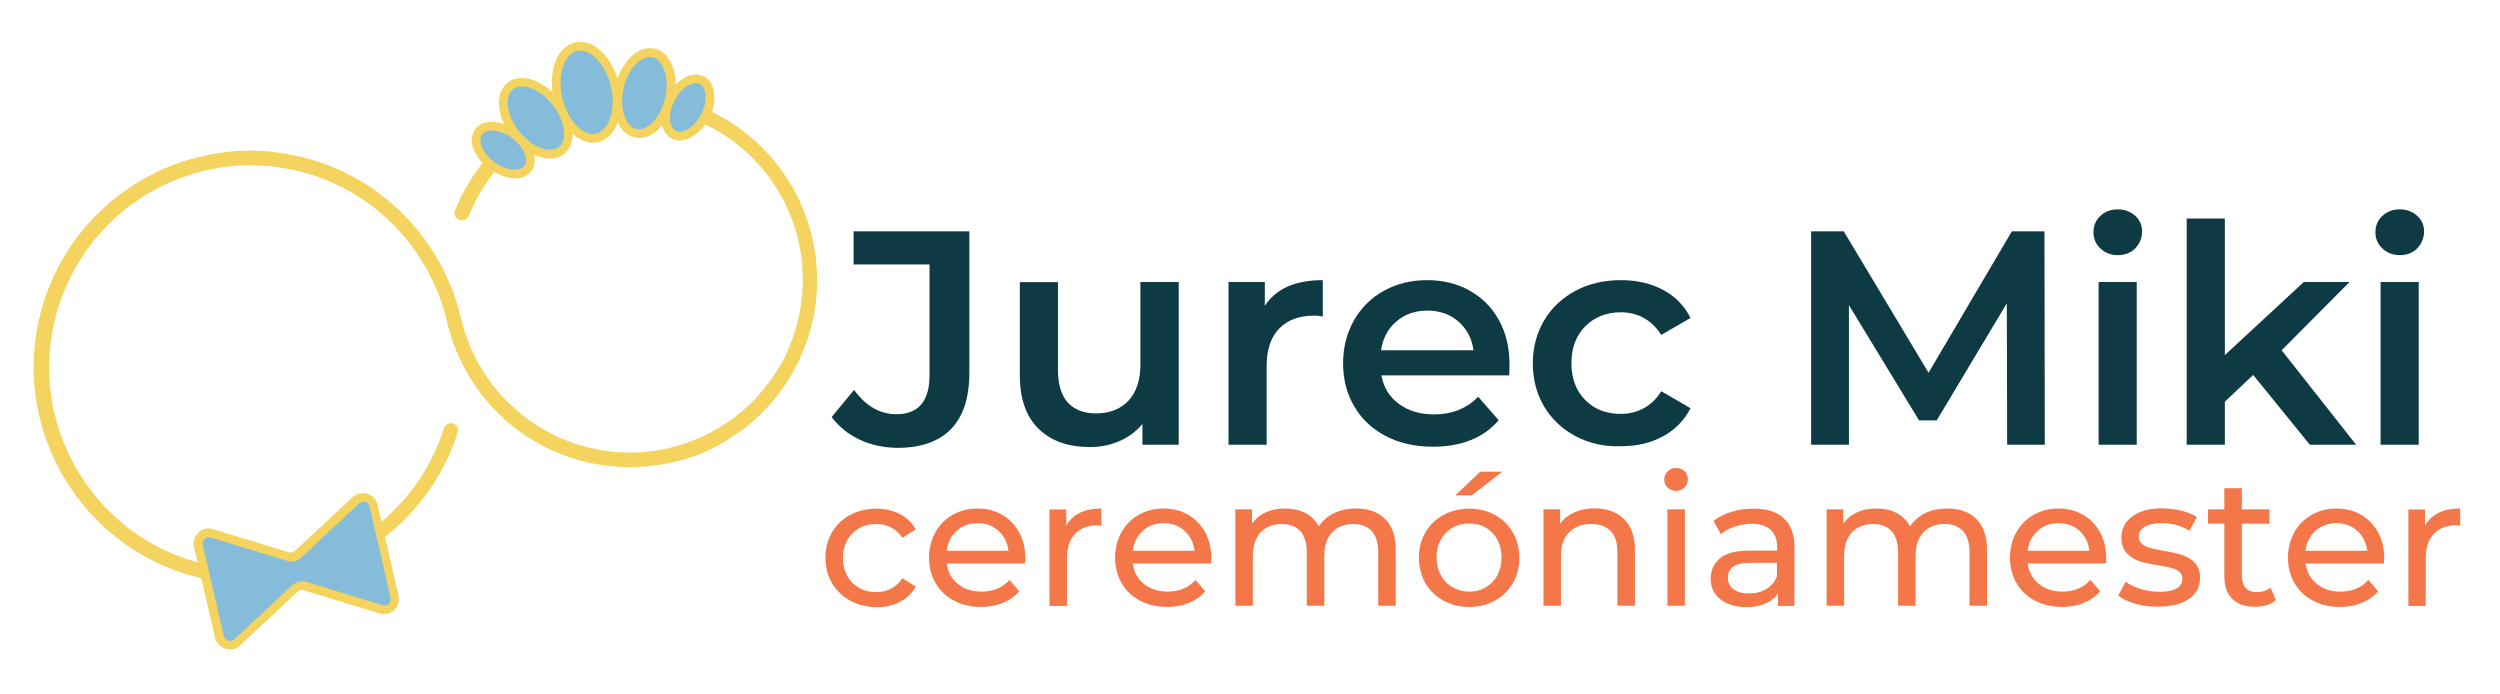 <svg xmlns="http://www.w3.org/2000/svg" xmlns:xlink="http://www.w3.org/1999/xlink" id="R&#xE9;teg_1" x="0px" y="0px" width="1501px" height="416.6px" viewBox="0 0 1501 416.6" style="enable-background:new 0 0 1501 416.6;" xml:space="preserve"><style type="text/css">	.st0{display:none;}	.st1{display:inline;}	.st2{display:inline;clip-path:url(#SVGID_2_);fill:#231F20;}	.st3{fill:#F37748;}	.st4{fill:#0E3B43;}	.st5{fill:#F4D35E;}	.st6{fill:#84BCDA;}</style><g class="st0">	<defs>		<rect id="SVGID_1_" y="-417.2" width="1500" height="1500"></rect>	</defs>	<clipPath id="SVGID_2_" class="st1">		<use xlink:href="#SVGID_1_" style="overflow:visible;"></use>	</clipPath>	<rect y="-417.2" class="st2" width="1500" height="1500"></rect></g><g>	<g>		<path class="st3" d="M510.4,360.6c-4.6-2.5-8.2-6.1-10.9-10.5c-2.6-4.5-3.9-9.6-3.9-15.2c0-5.7,1.3-10.8,3.9-15.2   c2.6-4.5,6.2-8,10.9-10.5c4.6-2.5,9.9-3.8,15.8-3.8c5.2,0,9.9,1.1,14,3.2c4.1,2.1,7.3,5.2,9.6,9.2l-8,5.1   c-1.8-2.8-4.1-4.8-6.8-6.2c-2.7-1.4-5.7-2.1-9-2.1c-3.8,0-7.2,0.8-10.2,2.5c-3,1.7-5.4,4.1-7.1,7.2c-1.7,3.1-2.6,6.6-2.6,10.7   c0,4.1,0.9,7.7,2.6,10.8c1.7,3.1,4.1,5.5,7.1,7.2c3,1.7,6.4,2.5,10.2,2.5c3.3,0,6.3-0.7,9-2.1c2.7-1.4,5-3.5,6.8-6.2l8,5   c-2.3,4-5.4,7.1-9.6,9.2c-4.1,2.1-8.8,3.2-14,3.2C520.3,364.4,515,363.1,510.4,360.6z"></path>		<path class="st3" d="M615.4,338.3h-47c0.7,5.1,2.9,9.2,6.7,12.3c3.8,3.1,8.6,4.6,14.3,4.6c6.9,0,12.5-2.3,16.7-7l5.8,6.8   c-2.6,3.1-5.9,5.4-9.8,7c-3.9,1.6-8.2,2.4-13.1,2.4c-6.1,0-11.5-1.3-16.3-3.8c-4.7-2.5-8.4-6-11-10.5c-2.6-4.5-3.9-9.6-3.9-15.3   c0-5.6,1.3-10.7,3.8-15.2c2.5-4.5,6-8,10.4-10.5c4.4-2.5,9.4-3.8,14.9-3.8c5.5,0,10.5,1.3,14.8,3.8c4.3,2.5,7.7,6,10.2,10.5   c2.4,4.5,3.7,9.7,3.7,15.5C615.7,335.9,615.6,337,615.4,338.3z M574.4,318.7c-3.4,3.1-5.4,7.1-6,12h37.1c-0.6-4.9-2.6-8.9-6-12   c-3.4-3.1-7.6-4.6-12.6-4.6C582,314.1,577.8,315.7,574.4,318.7z"></path>		<path class="st3" d="M648.3,307.9c3.6-1.7,7.9-2.6,13-2.6v10.2c-0.6-0.1-1.4-0.1-2.4-0.1c-5.7,0-10.1,1.7-13.4,5.1   c-3.2,3.4-4.9,8.2-4.9,14.5v28.8h-10.5v-57.9h10.1v9.7C642.1,312.2,644.7,309.7,648.3,307.9z"></path>		<path class="st3" d="M727.1,338.3h-47c0.7,5.1,2.9,9.2,6.7,12.3c3.8,3.1,8.6,4.6,14.3,4.6c6.9,0,12.5-2.3,16.7-7l5.8,6.8   c-2.6,3.1-5.9,5.4-9.8,7c-3.9,1.6-8.2,2.4-13.1,2.4c-6.1,0-11.5-1.3-16.3-3.8c-4.7-2.5-8.4-6-11-10.5c-2.6-4.5-3.9-9.6-3.9-15.3   c0-5.6,1.3-10.7,3.8-15.2c2.5-4.5,6-8,10.4-10.5c4.4-2.5,9.4-3.8,14.9-3.8c5.5,0,10.5,1.3,14.8,3.8c4.3,2.5,7.7,6,10.2,10.5   c2.4,4.5,3.7,9.7,3.7,15.5C727.3,335.9,727.2,337,727.1,338.3z M686.1,318.7c-3.4,3.1-5.4,7.1-6,12h37.1c-0.6-4.9-2.6-8.9-6-12   c-3.4-3.1-7.6-4.6-12.6-4.6C693.7,314.1,689.4,315.7,686.1,318.7z"></path>		<path class="st3" d="M831.6,311.6c4.3,4.2,6.4,10.5,6.4,18.8v33.3h-10.5v-32.1c0-5.6-1.3-9.8-3.9-12.7c-2.6-2.8-6.3-4.3-11.1-4.3   c-5.3,0-9.5,1.7-12.7,5c-3.1,3.3-4.7,8.1-4.7,14.3v29.8h-10.5v-32.1c0-5.6-1.3-9.8-3.9-12.7c-2.6-2.8-6.3-4.3-11.1-4.3   c-5.3,0-9.5,1.7-12.7,5c-3.1,3.3-4.7,8.1-4.7,14.3v29.8h-10.5v-57.9h10v8.6c2.1-3,4.9-5.3,8.3-6.8c3.4-1.6,7.3-2.3,11.7-2.3   c4.5,0,8.5,0.9,12,2.7c3.5,1.8,6.2,4.5,8.1,8c2.2-3.3,5.2-6,9.1-7.9c3.9-1.9,8.3-2.8,13.2-2.8   C821.5,305.3,827.3,307.4,831.6,311.6z"></path>		<path class="st3" d="M866.6,360.6c-4.6-2.5-8.2-6.1-10.8-10.5c-2.6-4.5-3.9-9.6-3.9-15.2c0-5.7,1.3-10.8,3.9-15.2   c2.6-4.5,6.2-8,10.8-10.5c4.6-2.5,9.8-3.8,15.5-3.8c5.8,0,10.9,1.3,15.5,3.8c4.6,2.5,8.1,6,10.7,10.5c2.6,4.5,3.9,9.6,3.9,15.2   c0,5.7-1.3,10.8-3.9,15.2c-2.6,4.5-6.2,8-10.7,10.5c-4.6,2.5-9.7,3.8-15.5,3.8C876.3,364.4,871.2,363.1,866.6,360.6z M892.1,352.6   c2.9-1.7,5.3-4.1,6.9-7.2c1.7-3.1,2.5-6.6,2.5-10.7c0-4-0.8-7.6-2.5-10.7c-1.7-3.1-4-5.5-6.9-7.2c-2.9-1.7-6.3-2.5-10-2.5   c-3.7,0-7,0.8-10,2.5c-3,1.7-5.3,4.1-7,7.2c-1.7,3.1-2.6,6.6-2.6,10.7c0,4,0.9,7.6,2.6,10.7c1.7,3.1,4,5.5,7,7.2   c2.9,1.7,6.3,2.6,10,2.6C885.8,355.2,889.1,354.4,892.1,352.6z M888.7,283.2H902l-18.4,14.2h-9.8L888.7,283.2z"></path>		<path class="st3" d="M975.1,311.7c4.3,4.3,6.5,10.5,6.5,18.7v33.3h-10.5v-32.1c0-5.6-1.3-9.8-4-12.7c-2.7-2.8-6.6-4.3-11.6-4.3   c-5.7,0-10.2,1.7-13.4,5c-3.3,3.3-4.9,8.1-4.9,14.3v29.8h-10.5v-57.9h10v8.7c2.1-3,5-5.3,8.6-6.9c3.6-1.6,7.7-2.4,12.3-2.4   C964.9,305.3,970.8,307.4,975.1,311.7z"></path>		<path class="st3" d="M1001.2,292.7c-1.3-1.3-2-2.9-2-4.8c0-1.9,0.7-3.5,2-4.9c1.3-1.3,3-2,5.1-2c2,0,3.7,0.6,5.1,1.9   c1.3,1.3,2,2.9,2,4.8c0,2-0.7,3.6-2,5c-1.3,1.3-3,2-5.1,2C1004.3,294.7,1002.6,294,1001.2,292.7z M1001.1,305.8h10.5v57.9h-10.5   V305.8z"></path>		<path class="st3" d="M1071,311.2c4.3,3.9,6.4,9.8,6.4,17.6v35h-9.9v-7.6c-1.7,2.7-4.2,4.8-7.5,6.2c-3.2,1.4-7.1,2.1-11.5,2.1   c-6.5,0-11.7-1.6-15.6-4.7c-3.9-3.1-5.8-7.2-5.8-12.3c0-5.1,1.9-9.2,5.6-12.3c3.7-3.1,9.6-4.6,17.7-4.6h16.6v-2.1   c0-4.5-1.3-8-3.9-10.4s-6.5-3.6-11.6-3.6c-3.4,0-6.8,0.6-10,1.7c-3.3,1.1-6,2.6-8.3,4.5l-4.4-7.9c3-2.4,6.6-4.2,10.7-5.5   c4.2-1.3,8.6-1.9,13.2-1.9C1060.6,305.3,1066.8,307.2,1071,311.2z M1060.6,353.6c2.9-1.8,5-4.3,6.3-7.6v-8.1h-16.2   c-8.9,0-13.3,3-13.3,9c0,2.9,1.1,5.2,3.4,6.9c2.3,1.7,5.4,2.5,9.4,2.5C1054.2,356.3,1057.7,355.4,1060.6,353.6z"></path>		<path class="st3" d="M1186.6,311.6c4.3,4.2,6.4,10.5,6.4,18.8v33.3h-10.5v-32.1c0-5.6-1.3-9.8-3.9-12.7c-2.6-2.8-6.3-4.3-11.1-4.3   c-5.3,0-9.5,1.7-12.7,5c-3.1,3.3-4.7,8.1-4.7,14.3v29.8h-10.5v-32.1c0-5.6-1.3-9.8-3.9-12.7c-2.6-2.8-6.3-4.3-11.1-4.3   c-5.3,0-9.5,1.7-12.7,5c-3.1,3.3-4.7,8.1-4.7,14.3v29.8h-10.5v-57.9h10v8.6c2.1-3,4.9-5.3,8.3-6.8c3.4-1.6,7.3-2.3,11.7-2.3   c4.5,0,8.5,0.9,12,2.7c3.5,1.8,6.2,4.5,8.1,8c2.2-3.3,5.2-6,9.1-7.9c3.9-1.9,8.3-2.8,13.2-2.8   C1176.6,305.3,1182.4,307.4,1186.6,311.6z"></path>		<path class="st3" d="M1264.4,338.3h-47c0.7,5.1,2.9,9.2,6.7,12.3c3.8,3.1,8.6,4.6,14.3,4.6c6.9,0,12.5-2.3,16.7-7l5.8,6.8   c-2.6,3.1-5.9,5.4-9.8,7c-3.9,1.6-8.2,2.4-13.1,2.4c-6.1,0-11.5-1.3-16.3-3.8c-4.7-2.5-8.4-6-11-10.5c-2.6-4.5-3.9-9.6-3.9-15.3   c0-5.6,1.3-10.7,3.8-15.2c2.5-4.5,6-8,10.4-10.5c4.4-2.5,9.4-3.8,14.9-3.8c5.5,0,10.5,1.3,14.8,3.8c4.3,2.5,7.7,6,10.2,10.5   c2.4,4.5,3.7,9.7,3.7,15.5C1264.7,335.9,1264.6,337,1264.4,338.3z M1223.4,318.7c-3.4,3.1-5.4,7.1-6,12h37.1   c-0.6-4.9-2.6-8.9-6-12c-3.4-3.1-7.6-4.6-12.6-4.6S1226.8,315.7,1223.4,318.7z"></path>		<path class="st3" d="M1282.1,362.5c-4.4-1.3-7.8-2.9-10.3-4.9l4.4-8.3c2.5,1.8,5.6,3.3,9.3,4.4c3.6,1.1,7.3,1.6,11,1.6   c9.2,0,13.8-2.6,13.8-7.9c0-1.7-0.6-3.1-1.9-4.2c-1.2-1-2.8-1.8-4.6-2.2c-1.9-0.5-4.5-1-7.9-1.6c-4.7-0.7-8.5-1.6-11.4-2.5   c-2.9-0.9-5.5-2.5-7.6-4.8c-2.1-2.3-3.2-5.4-3.2-9.5c0-5.2,2.2-9.4,6.6-12.6c4.4-3.2,10.2-4.8,17.6-4.8c3.9,0,7.7,0.5,11.6,1.4   c3.9,0.9,7,2.2,9.5,3.8l-4.5,8.3c-4.7-3.1-10.3-4.6-16.7-4.6c-4.4,0-7.8,0.7-10.2,2.2c-2.3,1.5-3.5,3.4-3.5,5.8   c0,1.9,0.7,3.4,2,4.5c1.3,1.1,2.9,1.9,4.9,2.4c1.9,0.5,4.6,1.1,8.1,1.7c4.7,0.8,8.4,1.7,11.3,2.6c2.9,0.9,5.3,2.5,7.4,4.6   c2,2.2,3.1,5.2,3.1,9.2c0,5.2-2.2,9.4-6.7,12.5c-4.5,3.1-10.6,4.6-18.3,4.6C1291.1,364.4,1286.5,363.7,1282.1,362.5z"></path>		<path class="st3" d="M1366.5,360.3c-1.5,1.3-3.4,2.3-5.7,3c-2.3,0.7-4.6,1-7,1c-5.8,0-10.3-1.6-13.5-4.7   c-3.2-3.1-4.8-7.6-4.8-13.4v-31.8h-9.8v-8.6h9.8v-12.7h10.5v12.7h16.6v8.6h-16.6v31.4c0,3.1,0.8,5.5,2.3,7.2   c1.6,1.7,3.8,2.5,6.7,2.5c3.2,0,5.9-0.9,8.2-2.7L1366.5,360.3z"></path>		<path class="st3" d="M1431.3,338.3h-47c0.7,5.1,2.9,9.2,6.7,12.3c3.8,3.1,8.6,4.6,14.3,4.6c6.9,0,12.5-2.3,16.7-7l5.8,6.8   c-2.6,3.1-5.9,5.4-9.8,7c-3.9,1.6-8.2,2.4-13.1,2.4c-6.1,0-11.5-1.3-16.3-3.8c-4.7-2.5-8.4-6-11-10.5c-2.6-4.5-3.9-9.6-3.9-15.3   c0-5.6,1.3-10.7,3.8-15.2c2.5-4.5,6-8,10.4-10.5c4.4-2.5,9.4-3.8,14.9-3.8c5.5,0,10.5,1.3,14.8,3.8c4.3,2.5,7.7,6,10.2,10.5   c2.4,4.5,3.7,9.7,3.7,15.5C1431.5,335.9,1431.4,337,1431.3,338.3z M1390.2,318.7c-3.4,3.1-5.4,7.1-6,12h37.1   c-0.6-4.9-2.6-8.9-6-12c-3.4-3.1-7.6-4.6-12.6-4.6S1393.6,315.7,1390.2,318.7z"></path>		<path class="st3" d="M1464.1,307.9c3.6-1.7,7.9-2.6,13-2.6v10.2c-0.6-0.1-1.4-0.1-2.4-0.1c-5.7,0-10.1,1.7-13.4,5.1   c-3.2,3.4-4.9,8.2-4.9,14.5v28.8H1446v-57.9h10v9.7C1457.9,312.2,1460.6,309.7,1464.1,307.9z"></path>	</g>	<g>		<path class="st4" d="M516.2,264c-6.9-3.2-12.5-7.8-16.9-13.6l13.5-16.3c7.1,9.8,15.6,14.6,25.4,14.6c13.3,0,19.9-7.9,19.9-23.6   v-66.3h-45.6v-19.9H582v84.9c0,15-3.7,26.3-11,33.8c-7.3,7.5-18.1,11.3-32.2,11.3C530.6,268.8,523.1,267.2,516.2,264z"></path>		<path class="st4" d="M707.7,169.3V267h-21.8v-12.4c-3.7,4.4-8.2,7.8-13.7,10.2c-5.5,2.4-11.4,3.6-17.8,3.6   c-13.1,0-23.3-3.6-30.8-10.9c-7.5-7.3-11.3-18-11.3-32.3v-55.8h22.9V222c0,8.8,2,15.3,5.9,19.7c4,4.3,9.6,6.5,16.9,6.5   c8.2,0,14.7-2.5,19.5-7.6c4.8-5.1,7.2-12.4,7.2-21.9v-49.4H707.7z"></path>		<path class="st4" d="M794.2,168.2v21.8c-2-0.4-3.7-0.5-5.3-0.5c-8.9,0-15.9,2.6-20.9,7.8c-5,5.2-7.5,12.7-7.5,22.4V267h-22.9   v-97.7h21.8v14.3C766.1,173.3,777.7,168.2,794.2,168.2z"></path>		<path class="st4" d="M906.1,225.4h-76.7c1.3,7.2,4.8,12.9,10.5,17.1c5.7,4.2,12.7,6.3,21.1,6.3c10.7,0,19.6-3.5,26.5-10.6   l12.3,14.1c-4.4,5.2-9.9,9.2-16.7,11.9c-6.7,2.7-14.3,4-22.7,4c-10.7,0-20.2-2.1-28.4-6.4c-8.2-4.3-14.5-10.2-18.9-17.8   c-4.5-7.6-6.7-16.3-6.7-25.9c0-9.5,2.2-18.1,6.5-25.7c4.3-7.6,10.3-13.6,18-17.8c7.7-4.3,16.3-6.4,26-6.4c9.5,0,18,2.1,25.5,6.3   c7.5,4.2,13.4,10.1,17.6,17.8c4.2,7.6,6.3,16.4,6.3,26.4C906.4,220.3,906.3,222.5,906.1,225.4z M838.4,193   c-5.1,4.3-8.1,10.1-9.2,17.3h55.5c-1-7.1-4-12.8-9-17.2c-5-4.4-11.2-6.6-18.7-6.6C849.7,186.5,843.5,188.6,838.4,193z"></path>		<path class="st4" d="M946,261.9c-8.1-4.3-14.3-10.2-18.9-17.8c-4.5-7.6-6.8-16.3-6.8-25.9c0-9.6,2.3-18.2,6.8-25.8   c4.5-7.6,10.8-13.5,18.8-17.8c8-4.3,17.1-6.4,27.4-6.4c9.6,0,18.1,2,25.3,5.9c7.3,3.9,12.7,9.5,16.4,16.8l-17.6,10.2   c-2.8-4.5-6.3-7.9-10.5-10.2c-4.2-2.3-8.8-3.4-13.8-3.4c-8.5,0-15.6,2.8-21.2,8.3c-5.6,5.6-8.4,13-8.4,22.2   c0,9.3,2.8,16.7,8.3,22.2c5.5,5.6,12.7,8.3,21.3,8.3c5,0,9.6-1.1,13.8-3.4c4.2-2.3,7.7-5.6,10.5-10.2l17.6,10.2   c-3.8,7.3-9.3,13-16.6,16.9c-7.3,4-15.6,5.9-25.2,5.9C963.1,268.3,954,266.1,946,261.9z"></path>		<path class="st4" d="M1205.1,267l-0.2-84.9l-42.1,70.3h-10.6l-42.1-69.2V267h-22.7V138.9h19.6l50.9,84.9l50-84.9h19.6l0.2,128.1   H1205.1z"></path>		<path class="st4" d="M1261.1,149.2c-2.8-2.6-4.2-5.9-4.2-9.8c0-3.9,1.4-7.2,4.2-9.8c2.8-2.6,6.3-3.9,10.4-3.9   c4.1,0,7.6,1.3,10.4,3.8c2.8,2.5,4.2,5.6,4.2,9.4c0,4-1.4,7.4-4.1,10.2s-6.3,4.1-10.5,4.1C1267.4,153.2,1263.9,151.8,1261.1,149.2   z M1260,169.3h22.9V267H1260V169.3z"></path>		<path class="st4" d="M1352.8,225.1l-17,16.1V267h-22.9V131.2h22.9v82l47.4-43.9h27.5l-40.8,41l44.7,56.7h-27.8L1352.8,225.1z"></path>		<path class="st4" d="M1430.4,149.2c-2.8-2.6-4.2-5.9-4.2-9.8c0-3.9,1.4-7.2,4.2-9.8c2.8-2.6,6.3-3.9,10.4-3.9   c4.1,0,7.6,1.3,10.4,3.8c2.8,2.5,4.2,5.6,4.2,9.4c0,4-1.4,7.4-4.1,10.2s-6.3,4.1-10.5,4.1C1436.7,153.2,1433.2,151.8,1430.4,149.2   z M1429.3,169.3h22.9V267h-22.9V169.3z"></path>	</g></g><g>	<path class="st5" d="M179.5,347.1c-2.1,0.5-4.2,0.9-6.2,1.3c-2.1,0.4-4.2,0.7-6.3,1c-2.1,0.3-4.2,0.5-6.3,0.7  c-2.1,0.2-4.2,0.3-6.4,0.4c-2.1,0.1-4.3,0.1-6.4,0c-2.1,0-4.2-0.1-6.4-0.3c-2.1-0.1-4.2-0.3-6.4-0.6c-2.1-0.2-4.2-0.5-6.3-0.9  c-2.1-0.4-4.2-0.8-6.3-1.2c-2.1-0.5-4.1-1-6.2-1.5c-2.1-0.6-4.1-1.2-6.1-1.8c-2-0.7-4-1.4-6-2.1c-2-0.8-4-1.6-5.9-2.4  c-1.9-0.8-3.9-1.7-5.8-2.7c-1.9-0.9-3.8-1.9-5.6-3c-1.9-1-3.7-2.1-5.5-3.2c-1.8-1.1-3.6-2.3-5.3-3.5c-1.7-1.2-3.5-2.5-5.1-3.8  c-1.7-1.3-3.3-2.6-5-4c-1.6-1.4-3.2-2.8-4.8-4.3c-1.5-1.5-3.1-3-4.5-4.5c-1.5-1.5-2.9-3.1-4.3-4.7c-1.4-1.6-2.8-3.2-4.1-4.9  c-1.3-1.7-2.6-3.4-3.8-5.1c-1.2-1.7-2.4-3.5-3.6-5.3c-1.1-1.8-2.3-3.6-3.3-5.4c-1.1-1.8-2.1-3.7-3-5.6c-1-1.9-1.9-3.8-2.8-5.7  c-0.9-1.9-1.7-3.9-2.5-5.9c-0.8-2-1.5-4-2.2-6c-0.7-2-1.3-4-1.9-6.1c-0.6-2-1.1-4.1-1.6-6.2c-0.5-2.1-0.9-4.2-1.3-6.2  c-0.4-2.1-0.7-4.2-1-6.3c-0.3-2.1-0.5-4.2-0.7-6.3c-0.2-2.1-0.3-4.2-0.4-6.4c-0.1-2.1-0.1-4.3,0-6.4c0-2.1,0.1-4.2,0.3-6.4  c0.1-2.1,0.3-4.2,0.6-6.4c0.2-2.1,0.5-4.2,0.9-6.3c0.4-2.1,0.8-4.2,1.2-6.3c0.5-2.1,1-4.1,1.5-6.2c0.6-2.1,1.2-4.1,1.8-6.1  c0.7-2,1.4-4,2.1-6c0.8-2,1.6-4,2.4-5.9c0.8-1.9,1.7-3.9,2.7-5.8c0.9-1.9,1.9-3.8,3-5.6c1-1.9,2.1-3.7,3.2-5.5  c1.1-1.8,2.3-3.6,3.5-5.3c1.2-1.7,2.5-3.5,3.8-5.1c1.3-1.7,2.6-3.3,4-5c1.4-1.6,2.8-3.2,4.3-4.8c1.5-1.5,3-3.1,4.5-4.5  c1.5-1.5,3.1-2.9,4.7-4.3c1.6-1.4,3.2-2.8,4.9-4.1c1.7-1.3,3.4-2.6,5.1-3.8c1.7-1.2,3.5-2.4,5.3-3.6c1.8-1.1,3.6-2.3,5.4-3.3  c1.8-1.1,3.7-2.1,5.6-3c1.9-1,3.8-1.9,5.7-2.8c1.9-0.9,3.9-1.7,5.9-2.5c2-0.8,4-1.5,6-2.2c2-0.7,4-1.3,6.1-1.9  c2-0.6,4.1-1.1,6.2-1.6c2.1-0.5,4.2-0.9,6.2-1.3c2.1-0.4,4.2-0.7,6.3-1c2.1-0.3,4.2-0.5,6.3-0.7c2.1-0.2,4.2-0.3,6.4-0.4  c2.1-0.1,4.3-0.1,6.4,0c2.1,0,4.3,0.1,6.4,0.3c2.1,0.1,4.2,0.3,6.4,0.6c2.1,0.2,4.2,0.5,6.3,0.9c2.1,0.4,4.2,0.8,6.3,1.2  c2.1,0.5,4.1,1,6.2,1.5c2.1,0.6,4.1,1.2,6.1,1.8c2,0.7,4,1.4,6,2.1c2,0.8,4,1.6,5.9,2.4c1.9,0.8,3.9,1.7,5.8,2.7  c1.9,0.9,3.8,1.9,5.6,3c1.9,1,3.7,2.1,5.5,3.2c1.8,1.1,3.6,2.3,5.3,3.5c1.7,1.2,3.5,2.5,5.1,3.8s3.3,2.6,5,4  c1.6,1.4,3.2,2.8,4.8,4.3c1.5,1.5,3.1,3,4.5,4.5c1.5,1.5,2.9,3.1,4.3,4.7c1.4,1.6,2.8,3.2,4.1,4.9c1.3,1.7,2.6,3.4,3.8,5.1  c1.2,1.7,2.4,3.5,3.6,5.3c1.1,1.8,2.3,3.6,3.3,5.4c1.1,1.8,2.1,3.7,3,5.6c1,1.9,1.9,3.8,2.8,5.7c0.9,1.9,1.7,3.9,2.5,5.9  c0.8,2,1.5,4,2.2,6c0.7,2,1.3,4,1.9,6.1c0.6,2,1.1,4.1,1.6,6.2c0.1,0.3,0.1,0.6,0.1,0.8c0,0.3,0,0.6-0.1,0.8s-0.1,0.6-0.2,0.8  c-0.1,0.3-0.2,0.5-0.4,0.8c-0.2,0.2-0.3,0.5-0.5,0.7c-0.2,0.2-0.4,0.4-0.6,0.6c-0.2,0.2-0.5,0.3-0.7,0.4c-0.3,0.1-0.5,0.2-0.8,0.3  c-0.3,0.1-0.6,0.1-0.8,0.1c-0.3,0-0.6,0-0.8-0.1c-0.3,0-0.6-0.1-0.8-0.2c-0.3-0.1-0.5-0.2-0.8-0.4c-0.2-0.2-0.5-0.3-0.7-0.5  c-0.2-0.2-0.4-0.4-0.6-0.6c-0.2-0.2-0.3-0.5-0.4-0.7c-0.1-0.3-0.2-0.5-0.3-0.8c-0.5-2.4-1.2-4.7-1.8-7c-0.7-2.3-1.4-4.6-2.3-6.9  c-0.8-2.3-1.7-4.5-2.7-6.7c-1-2.2-2-4.4-3.1-6.6c-1.1-2.2-2.2-4.3-3.5-6.4c-1.2-2.1-2.5-4.1-3.8-6.2c-1.3-2-2.7-4-4.2-5.9  c-1.5-1.9-3-3.8-4.5-5.7c-1.6-1.8-3.2-3.6-4.9-5.4c-1.7-1.7-3.4-3.4-5.2-5.1c-1.8-1.6-3.6-3.2-5.5-4.8c-1.9-1.5-3.8-3-5.8-4.4  c-2-1.4-4-2.8-6-4.1c-2-1.3-4.1-2.5-6.2-3.7c-2.1-1.2-4.3-2.3-6.5-3.3c-2.2-1-4.4-2-6.6-2.9c-2.2-0.9-4.5-1.7-6.8-2.5  c-2.3-0.8-4.6-1.5-6.9-2.1c-2.3-0.6-4.7-1.2-7.1-1.7c-2.4-0.5-4.8-0.9-7.1-1.3c-2.4-0.4-4.8-0.6-7.2-0.8c-2.4-0.2-4.8-0.3-7.2-0.4  c-2.4-0.1-4.8-0.1-7.3,0c-2.4,0.1-4.8,0.2-7.2,0.5c-2.4,0.2-4.8,0.5-7.2,0.9c-2.4,0.4-4.8,0.8-7.1,1.3c-2.4,0.5-4.7,1.1-7,1.8  c-2.3,0.7-4.6,1.4-6.9,2.2c-2.3,0.8-4.5,1.7-6.8,2.6c-2.2,0.9-4.4,1.9-6.6,3c-2.2,1.1-4.3,2.2-6.4,3.4c-2.1,1.2-4.2,2.4-6.2,3.8  c-2,1.3-4,2.7-6,4.1c-2,1.4-3.9,2.9-5.7,4.5c-1.9,1.5-3.7,3.1-5.4,4.8c-1.8,1.7-3.5,3.4-5.1,5.1c-1.7,1.8-3.3,3.6-4.8,5.4  c-1.6,1.9-3.1,3.8-4.5,5.7c-1.4,1.9-2.8,3.9-4.1,6c-1.3,2-2.6,4.1-3.8,6.2c-1.2,2.1-2.3,4.2-3.4,6.4c-1.1,2.2-2.1,4.4-3,6.6  c-0.9,2.2-1.8,4.5-2.6,6.8c-0.8,2.3-1.5,4.6-2.2,6.9c-0.7,2.3-1.3,4.7-1.8,7c-0.5,2.4-1,4.7-1.4,7.1c-0.4,2.4-0.7,4.8-0.9,7.2  c-0.2,2.4-0.4,4.8-0.5,7.2c-0.1,2.4-0.1,4.8-0.1,7.3c0,2.4,0.2,4.8,0.4,7.2c0.2,2.4,0.5,4.8,0.8,7.2c0.3,2.4,0.7,4.8,1.2,7.2  c0.5,2.4,1,4.7,1.7,7.1c0.6,2.3,1.3,4.7,2.1,7c0.8,2.3,1.6,4.6,2.5,6.8c0.9,2.2,1.9,4.5,2.9,6.7c1,2.2,2.1,4.3,3.3,6.5  c1.2,2.1,2.4,4.2,3.7,6.3c1.3,2.1,2.6,4.1,4,6c1.4,2,2.9,3.9,4.4,5.8c1.5,1.9,3.1,3.7,4.7,5.5c1.6,1.8,3.3,3.5,5,5.2  c1.7,1.7,3.5,3.3,5.3,4.9c1.8,1.6,3.7,3.1,5.6,4.6c1.9,1.5,3.9,2.9,5.9,4.2c2,1.4,4.1,2.6,6.1,3.9c2.1,1.2,4.2,2.4,6.4,3.5  c2.2,1.1,4.3,2.1,6.6,3.1c2.2,1,4.5,1.9,6.7,2.7c2.3,0.8,4.6,1.6,6.9,2.3c2.3,0.7,4.7,1.3,7,1.9c2.4,0.6,4.7,1,7.1,1.5  c2.4,0.4,4.8,0.8,7.2,1c2.4,0.3,4.8,0.5,7.2,0.6c2.4,0.1,4.8,0.2,7.3,0.2c2.4,0,4.8-0.1,7.3-0.3c2.4-0.2,4.8-0.4,7.2-0.7  c2.4-0.3,4.8-0.7,7.2-1.1c2.4-0.4,4.7-1,7.1-1.6c2.3-0.6,4.7-1.2,7-2c2.3-0.7,4.6-1.5,6.9-2.4c2.3-0.9,4.5-1.8,6.7-2.8  c2.2-1,4.4-2.1,6.5-3.2c2.1-1.1,4.2-2.3,6.3-3.6c2.1-1.3,4.1-2.6,6.1-4c2-1.4,3.9-2.8,5.8-4.3c1.9-1.5,3.8-3,5.6-4.6  c1.8-1.6,3.6-3.3,5.3-5c1.7-1.7,3.4-3.5,5-5.3c1.6-1.8,3.2-3.7,4.7-5.6c1.5-1.9,2.9-3.8,4.3-5.8c1.4-2,2.7-4,4-6.1  c1.3-2.1,2.5-4.2,3.6-6.3s2.2-4.3,3.2-6.5c1-2.2,1.9-4.4,2.8-6.7c0.9-2.3,1.7-4.5,2.4-6.9c0.1-0.3,0.2-0.5,0.3-0.8  c0.1-0.2,0.3-0.5,0.5-0.7c0.2-0.2,0.4-0.4,0.6-0.6c0.2-0.2,0.5-0.3,0.7-0.5c0.3-0.1,0.5-0.2,0.8-0.3c0.3-0.1,0.6-0.1,0.8-0.2  c0.3,0,0.6,0,0.9,0c0.3,0,0.6,0.1,0.8,0.2c0.3,0.1,0.5,0.2,0.8,0.3c0.2,0.1,0.5,0.3,0.7,0.5c0.2,0.2,0.4,0.4,0.6,0.6  c0.2,0.2,0.3,0.5,0.5,0.7c0.1,0.3,0.2,0.5,0.3,0.8c0.1,0.3,0.1,0.6,0.2,0.8c0,0.3,0,0.6,0,0.9c0,0.3-0.1,0.6-0.2,0.8  c-0.9,2.7-1.8,5.3-2.8,7.9c-1,2.6-2.1,5.2-3.3,7.7c-1.2,2.5-2.5,5-3.8,7.5c-1.4,2.5-2.8,4.9-4.3,7.2c-1.5,2.4-3.1,4.7-4.8,6.9  c-1.7,2.3-3.4,4.5-5.2,6.6c-1.8,2.2-3.7,4.2-5.6,6.3c-1.9,2-3.9,4-6,5.9c-2.1,1.9-4.2,3.7-6.4,5.5c-2.2,1.8-4.4,3.5-6.7,5.1  c-2.3,1.6-4.6,3.2-7,4.6c-2.4,1.5-4.8,2.9-7.3,4.2c-2.5,1.3-5,2.5-7.6,3.7c-2.6,1.2-5.2,2.2-7.8,3.2c-2.6,1-5.3,1.9-8,2.7  C184.9,345.7,182.2,346.5,179.5,347.1z"></path>	<path class="st5" d="M403.4,277.6c-1.8,0.4-3.6,0.8-5.4,1.1c-1.8,0.3-3.6,0.6-5.5,0.8c-1.8,0.2-3.7,0.4-5.5,0.6  c-1.8,0.1-3.7,0.2-5.5,0.3c-1.8,0.1-3.7,0.1-5.5,0c-1.8,0-3.7-0.1-5.5-0.2c-1.8-0.1-3.7-0.3-5.5-0.5c-1.8-0.2-3.7-0.5-5.5-0.8  c-1.8-0.3-3.6-0.7-5.4-1c-1.8-0.4-3.6-0.8-5.4-1.3c-1.8-0.5-3.5-1-5.3-1.6c-1.8-0.6-3.5-1.2-5.2-1.8c-1.7-0.7-3.4-1.3-5.1-2.1  c-1.7-0.7-3.4-1.5-5-2.3c-1.7-0.8-3.3-1.7-4.9-2.6c-1.6-0.9-3.2-1.8-4.8-2.8c-1.6-1-3.1-2-4.6-3c-1.5-1.1-3-2.1-4.5-3.3  c-1.5-1.1-2.9-2.3-4.3-3.5c-1.4-1.2-2.8-2.4-4.1-3.7c-1.3-1.3-2.7-2.6-3.9-3.9s-2.5-2.7-3.7-4.1c-1.2-1.4-2.4-2.8-3.5-4.2  c-1.1-1.4-2.3-2.9-3.3-4.4c-1.1-1.5-2.1-3-3.1-4.6s-2-3.1-2.9-4.7c-0.9-1.6-1.8-3.2-2.6-4.9c-0.8-1.6-1.6-3.3-2.4-5  c-0.8-1.7-1.5-3.4-2.2-5.1c-0.7-1.7-1.3-3.4-1.9-5.2c-0.6-1.7-1.1-3.5-1.6-5.3c-0.5-1.8-1-3.6-1.4-5.4c-0.1-0.3-0.1-0.6-0.1-0.8  c0-0.3,0-0.6,0.1-0.8c0-0.3,0.1-0.6,0.2-0.8c0.1-0.3,0.2-0.5,0.4-0.8c0.1-0.2,0.3-0.5,0.5-0.7c0.2-0.2,0.4-0.4,0.6-0.6  c0.2-0.2,0.5-0.3,0.7-0.4c0.3-0.1,0.5-0.2,0.8-0.3c0.3-0.1,0.6-0.1,0.8-0.1c0.3,0,0.6,0,0.8,0.1c0.3,0,0.6,0.1,0.8,0.2  c0.3,0.1,0.5,0.2,0.8,0.4c0.2,0.1,0.5,0.3,0.7,0.5c0.2,0.2,0.4,0.4,0.6,0.6c0.2,0.2,0.3,0.5,0.4,0.7c0.1,0.3,0.2,0.5,0.3,0.8  c0.5,2,1,4,1.6,5.9c0.6,2,1.2,3.9,1.9,5.8c0.7,1.9,1.4,3.8,2.2,5.7c0.8,1.9,1.7,3.7,2.6,5.6c0.9,1.8,1.9,3.6,2.9,5.4  s2.1,3.5,3.2,5.2c1.1,1.7,2.3,3.4,3.5,5c1.2,1.6,2.5,3.2,3.8,4.8c1.3,1.6,2.7,3.1,4.1,4.6c1.4,1.5,2.9,2.9,4.4,4.3  c1.5,1.4,3,2.8,4.6,4.1c1.6,1.3,3.2,2.6,4.8,3.8c1.6,1.2,3.3,2.4,5.1,3.5c1.7,1.1,3.5,2.2,5.2,3.2c1.8,1,3.6,2,5.4,2.9  c1.8,0.9,3.7,1.8,5.6,2.6c1.9,0.8,3.8,1.5,5.7,2.2c1.9,0.7,3.9,1.3,5.9,1.9c2,0.6,4,1.1,6,1.5c2,0.4,4,0.8,6,1.2  c2,0.3,4.1,0.6,6.1,0.8c2,0.2,4.1,0.4,6.1,0.5c2,0.1,4.1,0.1,6.1,0.1c2,0,4.1-0.1,6.1-0.3c2-0.2,4.1-0.4,6.1-0.6  c2-0.3,4.1-0.6,6.1-1c2-0.4,4-0.8,6-1.4c2-0.5,4-1.1,5.9-1.7c2-0.6,3.9-1.3,5.8-2c1.9-0.7,3.8-1.5,5.7-2.4c1.9-0.9,3.7-1.8,5.5-2.7  c1.8-1,3.6-2,5.3-3c1.7-1.1,3.5-2.2,5.1-3.3c1.7-1.2,3.3-2.4,4.9-3.6c1.6-1.3,3.2-2.6,4.7-3.9c1.5-1.4,3-2.8,4.5-4.2  c1.5-1.4,2.9-2.9,4.2-4.5c1.4-1.5,2.7-3.1,4-4.7c1.3-1.6,2.5-3.2,3.7-4.9c1.2-1.7,2.3-3.4,3.4-5.1c1.1-1.7,2.1-3.5,3.1-5.3  c1-1.8,1.9-3.6,2.7-5.5c0.9-1.9,1.7-3.7,2.4-5.7c0.7-1.9,1.4-3.8,2.1-5.8c0.6-1.9,1.2-3.9,1.7-5.9c0.5-2,1-4,1.4-6  c0.4-2,0.7-4,1-6.1c0.3-2,0.5-4.1,0.7-6.1c0.2-2,0.3-4.1,0.3-6.1c0-2,0-4.1-0.1-6.1c-0.1-2-0.2-4.1-0.4-6.1c-0.2-2-0.5-4.1-0.8-6.1  c-0.3-2-0.7-4-1.1-6c-0.4-2-0.9-4-1.5-6c-0.6-2-1.2-3.9-1.9-5.9c-0.7-1.9-1.4-3.8-2.2-5.7c-0.8-1.9-1.6-3.8-2.5-5.6  c-0.9-1.8-1.9-3.7-2.9-5.4c-1-1.8-2.1-3.5-3.2-5.3c-1.1-1.7-2.3-3.4-3.5-5.1c-1.2-1.7-2.5-3.3-3.8-4.8c-1.3-1.6-2.7-3.1-4.1-4.6  c-1.4-1.5-2.8-3-4.3-4.4c-1.5-1.4-3-2.8-4.6-4.1c-1.6-1.3-3.2-2.6-4.8-3.8c-1.6-1.2-3.3-2.4-5-3.5c-1.7-1.1-3.4-2.2-5.2-3.2  c-1.8-1-3.6-2-5.4-2.9c-1.8-0.9-3.7-1.8-5.6-2.6c-1.9-0.8-3.8-1.6-5.7-2.3c-1.9-0.7-3.9-1.3-5.8-1.9c-2-0.6-3.9-1.1-5.9-1.6  c-2-0.5-4-0.9-6-1.2c-2-0.3-4-0.6-6.1-0.9c-2-0.2-4.1-0.4-6.1-0.5c-2-0.1-4.1-0.2-6.1-0.1c-2,0-4.1,0.1-6.1,0.2  c-2,0.1-4.1,0.3-6.1,0.6c-2,0.3-4.1,0.6-6.1,0.9c-2,0.4-4,0.8-6,1.3c-2,0.5-4,1-5.9,1.7c-2,0.6-3.9,1.3-5.8,2  c-1.9,0.7-3.8,1.5-5.7,2.3s-3.7,1.7-5.5,2.7c-1.8,0.9-3.6,1.9-5.4,3c-1.8,1.1-3.5,2.2-5.2,3.3c-1.7,1.2-3.4,2.4-5,3.6  c-1.6,1.3-3.2,2.5-4.8,3.9c-1.5,1.3-3,2.7-4.5,4.2c-1.5,1.4-2.9,2.9-4.3,4.4c-1.4,1.5-2.7,3.1-4,4.7c-1.3,1.6-2.5,3.2-3.7,4.9  c-1.2,1.7-2.3,3.4-3.4,5.1c-1.1,1.7-2.1,3.5-3.1,5.3c-1,1.8-1.9,3.6-2.8,5.5c-0.9,1.9-1.7,3.7-2.5,5.6c-0.1,0.3-0.2,0.5-0.4,0.8  c-0.2,0.2-0.3,0.5-0.5,0.7c-0.2,0.2-0.4,0.4-0.7,0.6c-0.2,0.2-0.5,0.3-0.7,0.4c-0.3,0.1-0.5,0.2-0.8,0.3c-0.3,0.1-0.6,0.1-0.9,0.1  c-0.3,0-0.6,0-0.9-0.1c-0.3-0.1-0.6-0.1-0.8-0.2c-0.3-0.1-0.5-0.2-0.8-0.4c-0.2-0.2-0.5-0.3-0.7-0.5c-0.2-0.2-0.4-0.4-0.6-0.7  c-0.2-0.2-0.3-0.5-0.4-0.7c-0.1-0.3-0.2-0.5-0.3-0.8c-0.1-0.3-0.1-0.6-0.1-0.9s0-0.6,0.1-0.9c0.1-0.3,0.1-0.6,0.2-0.8  c0.9-2.2,1.9-4.4,2.9-6.6c1-2.2,2.1-4.3,3.3-6.4c1.2-2.1,2.4-4.2,3.7-6.2c1.3-2,2.7-4,4.1-5.9c1.4-1.9,2.9-3.8,4.5-5.7  c1.6-1.8,3.2-3.6,4.8-5.4c1.7-1.7,3.4-3.4,5.2-5c1.8-1.6,3.6-3.2,5.5-4.7c1.9-1.5,3.8-3,5.8-4.3c2-1.4,4-2.7,6-4  c2.1-1.3,4.1-2.4,6.3-3.6c2.1-1.1,4.3-2.2,6.5-3.2c2.2-1,4.4-1.9,6.7-2.7c2.3-0.8,4.5-1.6,6.8-2.3c2.3-0.7,4.6-1.3,7-1.9  c2.3-0.5,4.7-1,7.1-1.4c2.4-0.4,4.8-0.7,7.2-0.9c2.4-0.2,4.8-0.4,7.2-0.5c2.4-0.1,4.8-0.1,7.2,0c2.4,0.1,4.8,0.2,7.2,0.4  c2.4,0.2,4.8,0.5,7.2,0.9c2.4,0.4,4.7,0.8,7.1,1.4c2.3,0.5,4.7,1.1,7,1.8c2.3,0.7,4.6,1.4,6.9,2.3c2.3,0.8,4.5,1.7,6.7,2.7  c2.2,1,4.4,2,6.5,3.1c2.1,1.1,4.2,2.3,6.3,3.5c2.1,1.2,4.1,2.5,6.1,3.9c2,1.4,3.9,2.8,5.8,4.3c1.9,1.5,3.7,3,5.5,4.7  c1.8,1.6,3.5,3.3,5.2,5c1.7,1.7,3.3,3.5,4.9,5.3c1.6,1.8,3.1,3.7,4.5,5.6c1.4,1.9,2.8,3.9,4.2,5.9c1.3,2,2.6,4.1,3.8,6.2  c1.2,2.1,2.3,4.2,3.4,6.4c1.1,2.2,2,4.4,2.9,6.6c0.9,2.2,1.8,4.5,2.5,6.8c0.8,2.3,1.5,4.6,2.1,6.9c0.6,2.3,1.2,4.7,1.6,7  c0.5,2.4,0.9,4.7,1.2,7.1c0.3,2.4,0.6,4.8,0.7,7.2c0.2,2.4,0.2,4.8,0.3,7.2c0,2.4-0.1,4.8-0.2,7.2c-0.1,2.4-0.4,4.8-0.7,7.2  c-0.3,2.4-0.7,4.8-1.1,7.1c-0.5,2.4-1,4.7-1.6,7c-0.6,2.3-1.3,4.6-2,6.9c-0.8,2.3-1.6,4.5-2.5,6.8c-0.9,2.2-1.9,4.4-2.9,6.6  c-1,2.2-2.1,4.3-3.3,6.4c-1.2,2.1-2.4,4.2-3.7,6.2c-1.3,2-2.7,4-4.1,5.9c-1.4,1.9-2.9,3.8-4.5,5.7c-1.6,1.8-3.2,3.6-4.8,5.4  c-1.7,1.7-3.4,3.4-5.2,5c-1.8,1.6-3.6,3.2-5.5,4.7c-1.9,1.5-3.8,3-5.8,4.3c-2,1.4-4,2.7-6,4c-2.1,1.3-4.2,2.4-6.3,3.6  c-2.1,1.1-4.3,2.2-6.5,3.2c-2.2,1-4.4,1.9-6.7,2.7c-2.3,0.8-4.5,1.6-6.8,2.3C408.1,276.5,405.7,277.1,403.4,277.6L403.4,277.6z"></path>	<path class="st6" d="M213.7,300.3L179,332.7c-0.4,0.4-0.9,0.7-1.4,1c-0.5,0.3-1,0.5-1.6,0.6c-0.5,0.1-1.1,0.2-1.7,0.2  c-0.6,0-1.1-0.1-1.6-0.3l-45.4-13.9c-0.3-0.1-0.5-0.1-0.8-0.2c-0.3,0-0.6-0.1-0.8-0.1c-0.3,0-0.6,0-0.8,0c-0.3,0-0.6,0.1-0.8,0.1  c-0.3,0.1-0.5,0.1-0.8,0.2c-0.3,0.1-0.5,0.2-0.8,0.3c-0.2,0.1-0.5,0.3-0.7,0.4c-0.2,0.2-0.4,0.3-0.6,0.5c-0.2,0.2-0.4,0.4-0.6,0.6  c-0.2,0.2-0.3,0.4-0.5,0.7c-0.1,0.2-0.3,0.5-0.4,0.7c-0.1,0.3-0.2,0.5-0.3,0.8c-0.1,0.3-0.1,0.5-0.2,0.8c0,0.3-0.1,0.6-0.1,0.8  c0,0.3,0,0.6,0,0.8c0,0.3,0.1,0.6,0.1,0.8l12.6,54.6c0.1,0.3,0.1,0.5,0.2,0.8c0.1,0.3,0.2,0.5,0.3,0.8c0.1,0.2,0.3,0.5,0.4,0.7  c0.2,0.2,0.3,0.4,0.5,0.6c0.2,0.2,0.4,0.4,0.6,0.6c0.2,0.2,0.4,0.3,0.7,0.5c0.2,0.1,0.5,0.3,0.7,0.4c0.3,0.1,0.5,0.2,0.8,0.3  c0.3,0.1,0.5,0.1,0.8,0.2c0.3,0,0.6,0.1,0.8,0.1c0.3,0,0.6,0,0.8,0c0.3,0,0.6-0.1,0.8-0.1c0.3-0.1,0.5-0.1,0.8-0.2  c0.3-0.1,0.5-0.2,0.8-0.3c0.2-0.1,0.5-0.3,0.7-0.4c0.2-0.2,0.4-0.3,0.6-0.5l34.7-32.4c0.4-0.4,0.9-0.7,1.4-1c0.5-0.3,1-0.5,1.6-0.6  c0.5-0.1,1.1-0.2,1.7-0.2c0.6,0,1.1,0.1,1.6,0.3l45.4,13.9c0.3,0.1,0.5,0.1,0.8,0.2c0.3,0,0.6,0.1,0.8,0.1c0.3,0,0.6,0,0.8,0  c0.3,0,0.6-0.1,0.8-0.1c0.3-0.1,0.5-0.1,0.8-0.2c0.3-0.1,0.5-0.2,0.8-0.3c0.2-0.1,0.5-0.3,0.7-0.4c0.2-0.2,0.4-0.3,0.6-0.5  c0.2-0.2,0.4-0.4,0.6-0.6c0.2-0.2,0.3-0.4,0.5-0.7c0.1-0.2,0.3-0.5,0.4-0.7c0.1-0.3,0.2-0.5,0.3-0.8c0.1-0.3,0.1-0.5,0.2-0.8  c0-0.3,0.1-0.6,0.1-0.8c0-0.3,0-0.6,0-0.8c0-0.3-0.1-0.6-0.1-0.8l-12.6-54.6c-0.1-0.3-0.1-0.5-0.2-0.8c-0.1-0.3-0.2-0.5-0.3-0.8  c-0.1-0.2-0.3-0.5-0.4-0.7c-0.2-0.2-0.3-0.4-0.5-0.6c-0.2-0.2-0.4-0.4-0.6-0.6c-0.2-0.2-0.4-0.3-0.7-0.5c-0.2-0.1-0.5-0.3-0.7-0.4  c-0.3-0.1-0.5-0.2-0.8-0.3c-0.3-0.1-0.5-0.1-0.8-0.2c-0.3,0-0.6-0.1-0.8-0.1c-0.3,0-0.6,0-0.8,0c-0.3,0-0.6,0.1-0.8,0.1  c-0.3,0.1-0.5,0.1-0.8,0.2c-0.3,0.1-0.5,0.2-0.8,0.3c-0.2,0.1-0.5,0.3-0.7,0.4C214.1,300,213.9,300.2,213.7,300.3z"></path>	<path class="st5" d="M124.6,322.7c-0.5,0.1-0.9,0.3-1.3,0.6c-0.4,0.3-0.7,0.7-1,1.1c-0.3,0.4-0.4,0.9-0.5,1.4c-0.1,0.5-0.1,1,0,1.5  l12.6,54.6c0.2,0.7,0.5,1.2,0.9,1.7c0.5,0.5,1,0.8,1.7,1c0.6,0.2,1.3,0.2,2,0.1c0.7-0.2,1.2-0.5,1.7-0.9l34.7-32.4  c0.6-0.5,1.2-1,1.9-1.4c0.7-0.4,1.4-0.6,2.2-0.8c0.8-0.2,1.6-0.3,2.3-0.2c0.8,0,1.6,0.2,2.3,0.4l45.4,13.9c0.7,0.2,1.3,0.2,2,0.1  c0.7-0.1,1.3-0.5,1.8-0.9c0.5-0.5,0.9-1,1.1-1.7c0.2-0.7,0.2-1.3,0.1-2l-12.6-54.6c-0.1-0.7-0.5-1.3-0.9-1.8c-0.5-0.5-1-0.9-1.7-1  c-0.7-0.2-1.3-0.2-2-0.1c-0.7,0.2-1.2,0.5-1.7,1l-34.7,32.4c-0.6,0.5-1.2,1-1.9,1.4c-0.7,0.4-1.4,0.6-2.2,0.8  c-0.8,0.2-1.6,0.3-2.3,0.2c-0.8,0-1.6-0.2-2.3-0.4l-45.4-13.9C125.9,322.6,125.3,322.6,124.6,322.7z M140.1,389.7  c-0.6,0.1-1.2,0.2-1.8,0.2s-1.2,0-1.8-0.1c-0.6-0.1-1.1-0.3-1.7-0.5c-0.6-0.2-1.1-0.5-1.6-0.8c-0.5-0.3-1-0.7-1.4-1.1  c-0.4-0.4-0.8-0.8-1.2-1.3c-0.3-0.5-0.6-1-0.9-1.5c-0.2-0.5-0.4-1.1-0.6-1.7l-12.6-54.6c-0.1-0.4-0.2-0.8-0.2-1.2  c0-0.4,0-0.8,0-1.2c0-0.4,0.1-0.8,0.1-1.2c0.1-0.4,0.2-0.8,0.3-1.1c0.1-0.4,0.3-0.7,0.4-1.1c0.2-0.4,0.3-0.7,0.6-1  c0.2-0.3,0.4-0.7,0.7-1c0.3-0.3,0.5-0.6,0.8-0.9c0.3-0.3,0.6-0.5,0.9-0.7c0.3-0.2,0.7-0.4,1-0.6c0.3-0.2,0.7-0.3,1.1-0.5  c0.4-0.1,0.7-0.3,1.1-0.3c0.4-0.1,0.8-0.2,1.2-0.2c0.4,0,0.8-0.1,1.2,0c0.4,0,0.8,0.1,1.2,0.1c0.4,0.1,0.8,0.2,1.1,0.3l45.4,13.9  c0.6,0.2,1.3,0.2,2,0.1c0.7-0.2,1.2-0.5,1.7-0.9l34.7-32.4c0.3-0.3,0.6-0.5,0.9-0.7c0.3-0.2,0.7-0.4,1-0.6c0.3-0.2,0.7-0.3,1.1-0.5  c0.4-0.1,0.7-0.3,1.1-0.3c0.4-0.1,0.8-0.2,1.2-0.2c0.4,0,0.8,0,1.2,0c0.4,0,0.8,0.1,1.2,0.1c0.4,0.1,0.8,0.2,1.1,0.3  c0.4,0.1,0.7,0.3,1.1,0.4c0.4,0.2,0.7,0.3,1,0.6c0.3,0.2,0.7,0.4,1,0.7s0.6,0.5,0.9,0.8c0.3,0.3,0.5,0.6,0.7,0.9  c0.2,0.3,0.4,0.7,0.6,1c0.2,0.3,0.3,0.7,0.5,1.1c0.1,0.4,0.3,0.7,0.3,1.1l12.6,54.6c0.1,0.4,0.2,0.8,0.2,1.2c0,0.4,0,0.8,0,1.2  c0,0.4-0.1,0.8-0.1,1.2c-0.1,0.4-0.2,0.8-0.3,1.1c-0.1,0.4-0.3,0.7-0.4,1.1c-0.2,0.4-0.3,0.7-0.6,1c-0.2,0.3-0.4,0.7-0.7,1  c-0.2,0.3-0.5,0.6-0.8,0.9c-0.3,0.3-0.6,0.5-0.9,0.7c-0.3,0.2-0.7,0.4-1,0.6c-0.3,0.2-0.7,0.3-1.1,0.5c-0.4,0.1-0.7,0.3-1.1,0.3  c-0.4,0.1-0.8,0.2-1.2,0.2c-0.4,0-0.8,0-1.2,0c-0.4,0-0.8-0.1-1.2-0.1c-0.4-0.1-0.8-0.2-1.1-0.3l-45.4-13.9c-0.6-0.2-1.3-0.2-2-0.1  c-0.7,0.2-1.2,0.5-1.7,0.9l-34.7,32.4C143.1,388.6,141.7,389.4,140.1,389.7z"></path>	<path class="st6" d="M369.3,51.5c0.2,0.9,0.4,1.8,0.5,2.7c0.2,0.9,0.3,1.8,0.4,2.7c0.1,0.9,0.2,1.8,0.2,2.7c0,0.9,0,1.8,0,2.7  c0,0.9-0.1,1.7-0.2,2.6c-0.1,0.9-0.2,1.7-0.3,2.5c-0.1,0.8-0.3,1.6-0.5,2.4c-0.2,0.8-0.4,1.5-0.7,2.2c-0.3,0.7-0.5,1.4-0.8,2.1  c-0.3,0.7-0.6,1.3-1,1.9c-0.4,0.6-0.7,1.2-1.1,1.7c-0.4,0.5-0.8,1-1.3,1.5c-0.4,0.5-0.9,0.9-1.4,1.3c-0.5,0.4-1,0.7-1.5,1  c-0.5,0.3-1,0.6-1.6,0.8c-0.5,0.2-1.1,0.4-1.6,0.5c-0.6,0.1-1.1,0.2-1.7,0.3c-0.6,0-1.2,0-1.8,0c-0.6,0-1.2-0.1-1.8-0.3  c-0.6-0.1-1.2-0.3-1.8-0.5c-0.6-0.2-1.2-0.5-1.8-0.8c-0.6-0.3-1.2-0.7-1.8-1c-0.6-0.4-1.2-0.8-1.7-1.3c-0.6-0.5-1.1-1-1.7-1.5  c-0.5-0.5-1.1-1.1-1.6-1.7c-0.5-0.6-1-1.3-1.5-1.9c-0.5-0.7-0.9-1.4-1.4-2.1c-0.4-0.7-0.9-1.5-1.3-2.3c-0.4-0.8-0.8-1.6-1.2-2.4  c-0.4-0.8-0.7-1.7-1-2.5c-0.3-0.9-0.6-1.7-0.9-2.6c-0.3-0.9-0.5-1.8-0.7-2.7c-0.2-0.9-0.4-1.8-0.5-2.7c-0.2-0.9-0.3-1.8-0.4-2.7  c-0.1-0.9-0.2-1.8-0.2-2.7c0-0.9,0-1.8,0-2.7c0-0.9,0.1-1.7,0.2-2.6c0.1-0.9,0.2-1.7,0.3-2.5c0.1-0.8,0.3-1.6,0.5-2.4  c0.2-0.8,0.4-1.5,0.7-2.2c0.3-0.7,0.5-1.4,0.8-2.1c0.3-0.7,0.6-1.3,1-1.9c0.4-0.6,0.7-1.2,1.1-1.7c0.4-0.5,0.8-1,1.3-1.5  c0.4-0.5,0.9-0.9,1.4-1.3c0.5-0.4,1-0.7,1.5-1c0.5-0.3,1-0.6,1.6-0.8c0.5-0.2,1.1-0.4,1.6-0.5c0.6-0.1,1.1-0.2,1.7-0.3  c0.6,0,1.2,0,1.8,0c0.6,0,1.2,0.1,1.8,0.3c0.6,0.1,1.2,0.3,1.8,0.5c0.6,0.2,1.2,0.5,1.8,0.8c0.6,0.3,1.2,0.7,1.8,1  c0.6,0.4,1.2,0.8,1.7,1.3c0.6,0.5,1.1,1,1.7,1.5c0.5,0.5,1.1,1.1,1.6,1.7c0.5,0.6,1,1.3,1.5,1.9c0.5,0.7,0.9,1.4,1.4,2.1  c0.4,0.7,0.9,1.5,1.3,2.3c0.4,0.8,0.8,1.6,1.2,2.4c0.4,0.8,0.7,1.7,1,2.5c0.3,0.9,0.6,1.7,0.9,2.6  C368.9,49.7,369.1,50.6,369.3,51.5z"></path>	<path class="st5" d="M346.5,30.6c-7.9,1.8-12,14.7-8.9,28.2c3.1,13.5,12.4,23.3,20.3,21.4c7.9-1.8,12-14.7,8.9-28.2  C363.7,38.6,354.4,28.8,346.5,30.6z M359.1,85.3c-11,2.5-22.6-8.6-26.5-25.4c-3.9-16.7,1.7-31.9,12.7-34.4  c11-2.5,22.6,8.6,26.5,25.4S370.1,82.7,359.1,85.3z"></path>	<path class="st6" d="M402.1,59.2c-3,13.3-12.1,22.6-20.5,20.7c-8.3-1.9-12.7-14.1-9.7-27.4c3-13.3,12.1-22.6,20.4-20.7  C400.7,33.6,405.1,45.9,402.1,59.2z"></path>	<path class="st5" d="M402.2,59.3 M388.4,34.4c-2.5,0.7-4.7,2-6.5,3.9c-1.9,2.1-3.5,4.4-4.8,6.9c-1.3,2.5-2.2,5.1-2.7,7.9  c-2.6,11.7,0.9,22.8,7.7,24.3c6.8,1.5,14.7-7.1,17.3-18.8c2.6-11.7-1-22.8-7.7-24.3C390.7,34.1,389.5,34.1,388.4,34.4L388.4,34.4z   M386.9,82.5c-1.9,0.5-3.8,0.5-5.8,0c-9.9-2.1-15.1-15.7-11.7-30.6c0.7-3.2,1.7-6.3,3.3-9.3c1.5-2.9,3.4-5.6,5.6-8  c4.5-4.6,9.7-6.5,14.7-5.4c9.9,2.1,15,15.6,11.7,30.6C402,71.8,394.8,80.7,386.9,82.5z"></path>	<path class="st6" d="M423.2,69.8c-4.7,9-13.1,14-18.7,11c-5.7-2.9-6.4-12.7-1.8-21.7c4.7-9.1,13.1-14,18.7-11  C427.1,51.1,427.9,60.8,423.2,69.8z"></path>	<path class="st5" d="M416.3,50.1c-1.1,0.3-2.2,0.7-3.2,1.3c-1.7,1.1-3.3,2.4-4.6,3.9c-1.4,1.5-2.5,3.2-3.4,5  c-4,7.6-3.7,15.9,0.6,18.2c2.6,1.3,5.6,0,7.2-0.9c1.7-1.1,3.3-2.4,4.6-3.9c1.4-1.5,2.5-3.2,3.4-5c1-1.8,1.7-3.7,2.2-5.7  c0.5-2,0.6-4,0.5-6c-0.1-1.8-0.8-5.1-3.4-6.5C419,49.9,417.6,49.7,416.3,50.1L416.3,50.1z M410.9,84c-1.3,0.3-2.6,0.4-3.9,0.3  c-1.3-0.1-2.5-0.5-3.7-1.1c-7-3.7-8.3-14.7-2.9-25.2c1.1-2.3,2.5-4.3,4.2-6.2c1.7-1.9,3.6-3.5,5.8-4.8c4.4-2.6,8.7-2.9,12.3-1.1  c3.6,1.8,5.7,5.6,6.2,10.7c0.1,2.5-0.1,5-0.6,7.5c-0.6,2.5-1.4,4.8-2.7,7c-1.1,2.3-2.5,4.3-4.2,6.2c-1.7,1.9-3.6,3.5-5.8,4.8  C414.1,83,412.5,83.6,410.9,84z"></path>	<path class="st6" d="M309.6,80.6c8.5,10.6,20.8,15,27.5,9.6c6.7-5.3,5.2-18.3-3.3-28.9c-8.5-10.6-20.8-15-27.5-9.7  S301.1,69.9,309.6,80.6z"></path>	<path class="st5" d="M311.7,79c7.5,9.3,18.3,13.6,23.8,9.2c5.5-4.3,3.7-15.9-3.7-25.3c-1.7-2.2-3.7-4.2-5.9-5.9  c-2.2-1.7-4.7-3.1-7.3-4.1c-4.3-1.5-8.1-1.2-10.6,0.7C302.5,58.1,304.3,69.7,311.7,79L311.7,79z M333.5,94.8  c-7.9,1.8-18.3-2.9-25.9-12.5c-9.5-12-10.8-26.3-2.9-32.6c4-3.1,9.5-3.7,15.5-1.6c3.1,1.2,5.9,2.8,8.6,4.8c2.6,2,5,4.3,7,6.9  c9.5,12,10.8,26.3,2.9,32.6C337.2,93.5,335.5,94.4,333.5,94.8z"></path>	<path class="st6" d="M295.3,99.4c8.2,6.1,17.9,6.8,21.7,1.7c3.8-5.1,0.2-14.2-7.9-20.3c-8.2-6.1-17.9-6.8-21.7-1.7  C283.6,84.2,287.2,93.3,295.3,99.4z"></path>	<path class="st5" d="M292.9,78.6c-1.4,0.3-2.6,1-3.4,2.1c-1.7,2.3-0.9,5.6-0.2,7.3c0.8,1.9,1.9,3.6,3.1,5.2c1.3,1.6,2.8,3,4.4,4.1  c1.6,1.3,3.4,2.3,5.3,3c1.9,0.8,3.9,1.3,5.9,1.5c1.8,0.1,5.2,0,6.8-2.3c2.9-3.9-0.5-11.5-7.4-16.6c-1.6-1.3-3.4-2.3-5.3-3  c-1.9-0.8-3.9-1.3-5.9-1.5C295.2,78.3,294.1,78.4,292.9,78.6L292.9,78.6z M312.7,106.7c-1.7,0.4-3.3,0.5-5,0.3  c-1.2-0.2-2.5-0.4-3.7-0.7c-1.2-0.3-2.4-0.7-3.6-1.2c-1.2-0.5-2.3-1-3.4-1.6c-1.1-0.6-2.2-1.3-3.2-2c-1-0.7-2-1.6-2.9-2.4  c-0.9-0.9-1.8-1.8-2.5-2.8c-0.8-1-1.5-2-2.2-3.1c-0.7-1.1-1.2-2.2-1.8-3.3c-1.9-4.7-1.5-9.1,0.9-12.3c2.4-3.2,6.5-4.8,11.5-4.4  c2.5,0.3,5,0.9,7.3,1.8c2.3,0.9,4.5,2.2,6.5,3.7c9.5,7,13.2,17.6,8.5,23.9c-0.8,1.1-1.8,1.9-2.9,2.6  C315.2,106,314,106.5,312.7,106.7z"></path></g></svg>